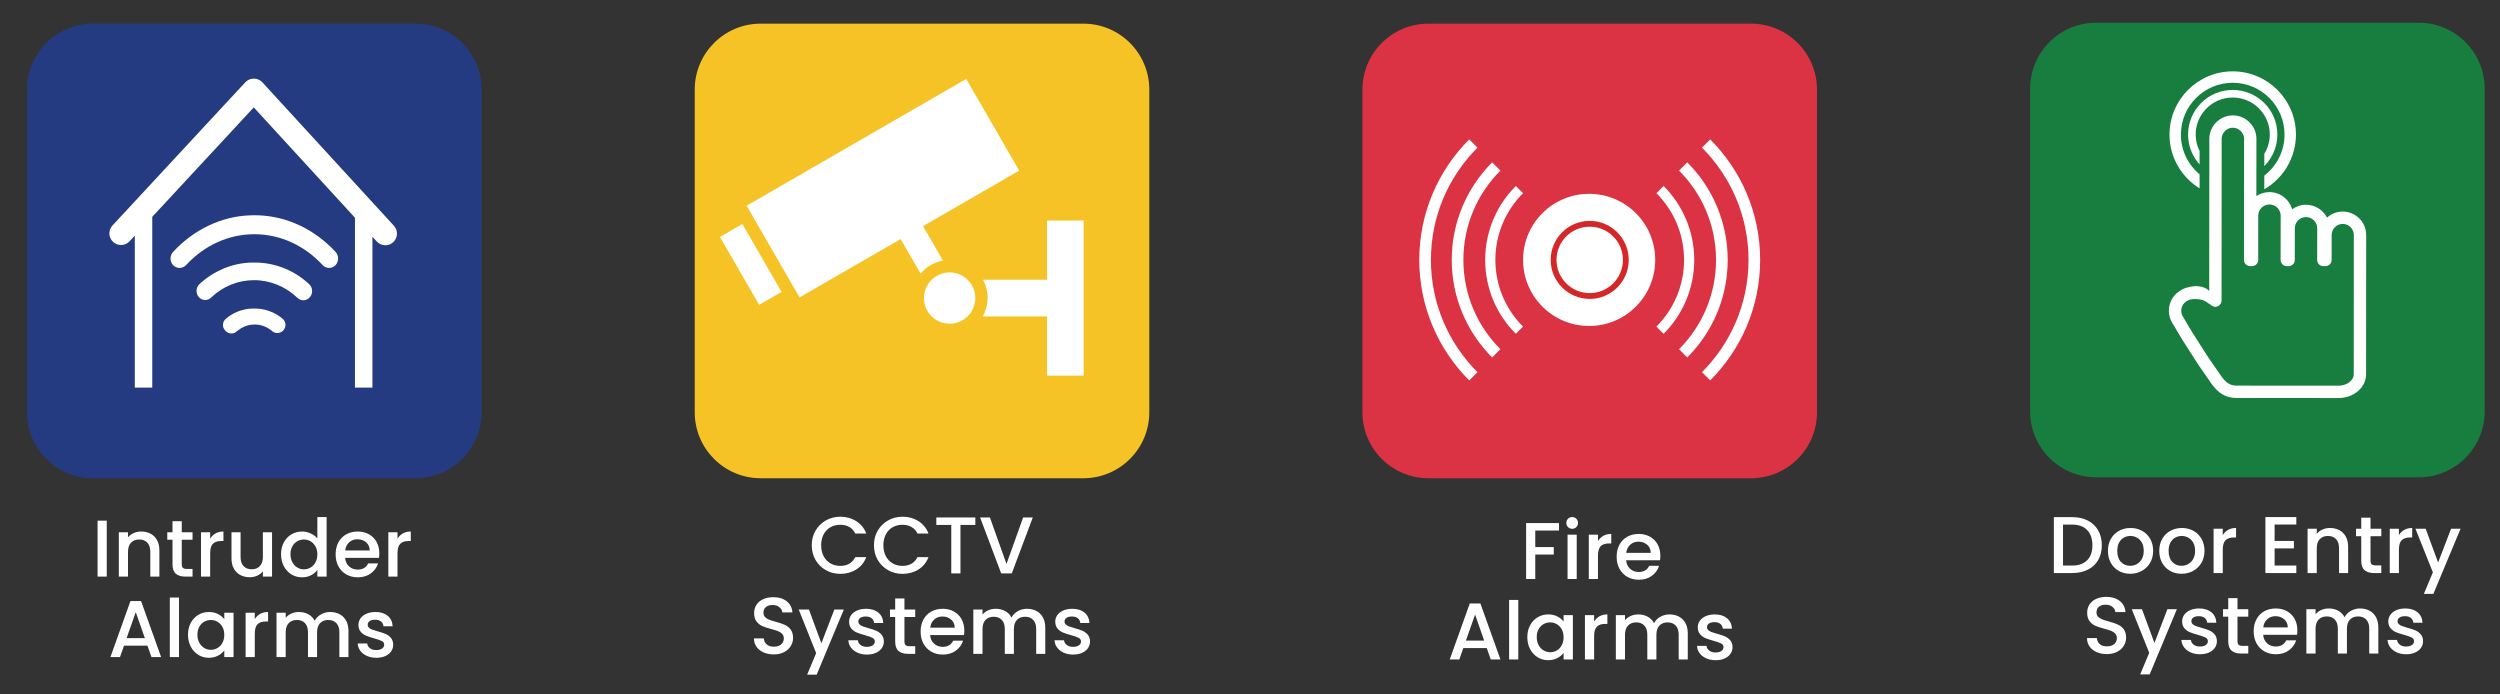 <?xml version="1.0" encoding="UTF-8" standalone="no"?>
<!DOCTYPE svg PUBLIC "-//W3C//DTD SVG 1.1//EN" "http://www.w3.org/Graphics/SVG/1.1/DTD/svg11.dtd">
<svg width="100%" height="100%" viewBox="0 0 360 100" version="1.1" xmlns="http://www.w3.org/2000/svg" xmlns:xlink="http://www.w3.org/1999/xlink" xml:space="preserve" xmlns:serif="http://www.serif.com/" style="fill-rule:evenodd;clip-rule:evenodd;stroke-linejoin:round;stroke-miterlimit:2;">
    <rect x="0" y="0" width="360" height="100" fill="#333333" stroke="none"/>
    <g transform="matrix(0.087,0,0,0.087,-282.794,-18.194)">
        <g>
            <g transform="matrix(4.167,0,0,4.167,-94.046,454.9)">
                <path d="M1625.7,146.425C1628.06,146.425 1630.13,146.878 1631.91,147.784C1633.69,148.689 1635.07,149.989 1636.04,151.683C1637.01,153.377 1637.49,155.354 1637.49,157.613C1637.49,159.872 1637.01,161.832 1636.04,163.494C1635.07,165.156 1633.69,166.43 1631.91,167.314C1630.13,168.198 1628.06,168.64 1625.7,168.64L1618.44,168.64L1618.44,146.425L1625.7,146.425ZM1625.7,165.668C1628.3,165.668 1630.29,164.965 1631.67,163.558C1633.06,162.152 1633.75,160.17 1633.75,157.613C1633.75,155.034 1633.06,153.02 1631.67,151.571C1630.29,150.122 1628.3,149.398 1625.7,149.398L1622.08,149.398L1622.08,165.668L1625.7,165.668ZM1648.74,168.928C1647.08,168.928 1645.58,168.55 1644.24,167.793C1642.89,167.037 1641.84,165.971 1641.07,164.597C1640.3,163.222 1639.92,161.63 1639.92,159.818C1639.92,158.028 1640.31,156.441 1641.1,155.056C1641.89,153.67 1642.97,152.605 1644.33,151.859C1645.69,151.113 1647.22,150.74 1648.9,150.74C1650.59,150.74 1652.11,151.113 1653.47,151.859C1654.84,152.605 1655.91,153.67 1656.7,155.056C1657.49,156.441 1657.88,158.028 1657.88,159.818C1657.88,161.608 1657.48,163.196 1656.67,164.581C1655.86,165.966 1654.76,167.037 1653.36,167.793C1651.97,168.55 1650.43,168.928 1648.74,168.928ZM1648.74,165.764C1649.68,165.764 1650.56,165.54 1651.38,165.092C1652.2,164.645 1652.87,163.974 1653.38,163.079C1653.89,162.184 1654.14,161.097 1654.14,159.818C1654.14,158.54 1653.9,157.458 1653.41,156.574C1652.92,155.689 1652.27,155.024 1651.46,154.576C1650.65,154.129 1649.78,153.905 1648.84,153.905C1647.9,153.905 1647.03,154.129 1646.23,154.576C1645.43,155.024 1644.8,155.689 1644.33,156.574C1643.86,157.458 1643.63,158.54 1643.63,159.818C1643.63,161.715 1644.11,163.18 1645.08,164.213C1646.05,165.247 1647.27,165.764 1648.74,165.764ZM1669.14,168.928C1667.47,168.928 1665.97,168.55 1664.63,167.793C1663.29,167.037 1662.23,165.971 1661.46,164.597C1660.7,163.222 1660.31,161.63 1660.31,159.818C1660.31,158.028 1660.71,156.441 1661.5,155.056C1662.28,153.67 1663.36,152.605 1664.72,151.859C1666.09,151.113 1667.61,150.74 1669.3,150.74C1670.98,150.74 1672.5,151.113 1673.87,151.859C1675.23,152.605 1676.31,153.67 1677.09,155.056C1677.88,156.441 1678.28,158.028 1678.28,159.818C1678.28,161.608 1677.87,163.196 1677.06,164.581C1676.25,165.966 1675.15,167.037 1673.75,167.793C1672.36,168.55 1670.82,168.928 1669.14,168.928ZM1669.14,165.764C1670.07,165.764 1670.95,165.54 1671.77,165.092C1672.59,164.645 1673.26,163.974 1673.77,163.079C1674.28,162.184 1674.54,161.097 1674.54,159.818C1674.54,158.54 1674.29,157.458 1673.8,156.574C1673.31,155.689 1672.66,155.024 1671.85,154.576C1671.04,154.129 1670.17,153.905 1669.23,153.905C1668.29,153.905 1667.43,154.129 1666.63,154.576C1665.83,155.024 1665.19,155.689 1664.72,156.574C1664.26,157.458 1664.02,158.54 1664.02,159.818C1664.02,161.715 1664.51,163.18 1665.48,164.213C1666.45,165.247 1667.67,165.764 1669.14,165.764ZM1685.53,153.585C1686.07,152.69 1686.77,151.992 1687.66,151.491C1688.54,150.991 1689.59,150.74 1690.81,150.74L1690.81,154.512L1689.88,154.512C1688.45,154.512 1687.37,154.874 1686.64,155.599C1685.9,156.323 1685.53,157.581 1685.53,159.371L1685.53,168.64L1681.89,168.64L1681.89,151.028L1685.53,151.028L1685.53,153.585ZM1706.12,149.366L1706.12,155.887L1713.79,155.887L1713.79,158.859L1706.12,158.859L1706.12,165.668L1714.75,165.668L1714.75,168.64L1702.47,168.64L1702.47,146.393L1714.75,146.393L1714.75,149.366L1706.12,149.366ZM1728.11,150.74C1729.5,150.74 1730.74,151.028 1731.83,151.603C1732.93,152.179 1733.79,153.031 1734.41,154.161C1735.03,155.29 1735.33,156.654 1735.33,158.252L1735.33,168.64L1731.72,168.64L1731.72,158.795C1731.72,157.218 1731.33,156.009 1730.54,155.167C1729.75,154.326 1728.67,153.905 1727.31,153.905C1725.95,153.905 1724.87,154.326 1724.07,155.167C1723.27,156.009 1722.87,157.218 1722.87,158.795L1722.87,168.64L1719.22,168.64L1719.22,151.028L1722.87,151.028L1722.87,153.042C1723.46,152.317 1724.23,151.753 1725.15,151.348C1726.08,150.943 1727.07,150.74 1728.11,150.74ZM1744.22,154.001L1744.22,163.75C1744.22,164.41 1744.37,164.885 1744.68,165.172C1744.99,165.46 1745.52,165.604 1746.27,165.604L1748.5,165.604L1748.5,168.64L1745.63,168.64C1743.99,168.64 1742.73,168.257 1741.85,167.49C1740.98,166.723 1740.54,165.476 1740.54,163.75L1740.54,154.001L1738.47,154.001L1738.47,151.028L1740.54,151.028L1740.54,146.649L1744.22,146.649L1744.22,151.028L1748.5,151.028L1748.5,154.001L1744.22,154.001ZM1755.5,153.585C1756.04,152.69 1756.75,151.992 1757.63,151.491C1758.51,150.991 1759.56,150.74 1760.78,150.74L1760.78,154.512L1759.85,154.512C1758.42,154.512 1757.34,154.874 1756.61,155.599C1755.87,156.323 1755.5,157.581 1755.5,159.371L1755.5,168.64L1751.86,168.64L1751.86,151.028L1755.5,151.028L1755.5,153.585ZM1779.99,151.028L1769.18,176.919L1765.41,176.919L1768.99,168.353L1762.06,151.028L1766.12,151.028L1771.07,164.453L1776.22,151.028L1779.99,151.028ZM1639.47,200.829C1637.98,200.829 1636.64,200.568 1635.44,200.046C1634.25,199.524 1633.31,198.783 1632.63,197.824C1631.95,196.865 1631.61,195.746 1631.61,194.468L1635.51,194.468C1635.59,195.427 1635.97,196.215 1636.64,196.833C1637.31,197.451 1638.26,197.76 1639.47,197.76C1640.73,197.76 1641.71,197.457 1642.41,196.849C1643.12,196.242 1643.47,195.459 1643.47,194.5C1643.47,193.754 1643.25,193.147 1642.81,192.678C1642.38,192.209 1641.83,191.847 1641.18,191.591C1640.53,191.335 1639.63,191.058 1638.48,190.76C1637.03,190.376 1635.86,189.987 1634.95,189.593C1634.04,189.199 1633.27,188.586 1632.63,187.755C1631.99,186.924 1631.67,185.816 1631.67,184.431C1631.67,183.152 1631.99,182.034 1632.63,181.075C1633.27,180.116 1634.17,179.381 1635.32,178.869C1636.47,178.358 1637.8,178.102 1639.31,178.102C1641.46,178.102 1643.23,178.64 1644.6,179.716C1645.98,180.792 1646.74,182.268 1646.89,184.143L1642.86,184.143C1642.8,183.334 1642.41,182.641 1641.71,182.066C1641.01,181.49 1640.08,181.203 1638.93,181.203C1637.88,181.203 1637.03,181.469 1636.37,182.002C1635.71,182.534 1635.38,183.302 1635.38,184.303C1635.38,184.985 1635.59,185.544 1636,185.981C1636.42,186.418 1636.95,186.764 1637.59,187.02C1638.23,187.276 1639.1,187.553 1640.21,187.851C1641.68,188.256 1642.88,188.661 1643.8,189.066C1644.73,189.471 1645.52,190.094 1646.17,190.936C1646.82,191.777 1647.14,192.902 1647.14,194.308C1647.14,195.437 1646.84,196.503 1646.23,197.504C1645.63,198.506 1644.74,199.31 1643.58,199.918C1642.42,200.525 1641.05,200.829 1639.47,200.829ZM1667.31,182.993L1656.51,208.884L1652.74,208.884L1656.32,200.317L1649.38,182.993L1653.44,182.993L1658.4,196.418L1663.54,182.993L1667.31,182.993ZM1676.46,200.893C1675.07,200.893 1673.83,200.642 1672.73,200.142C1671.63,199.641 1670.77,198.959 1670.13,198.096C1669.49,197.233 1669.15,196.269 1669.1,195.203L1672.88,195.203C1672.94,195.949 1673.3,196.572 1673.95,197.073C1674.6,197.574 1675.41,197.824 1676.39,197.824C1677.41,197.824 1678.21,197.627 1678.77,197.233C1679.34,196.839 1679.62,196.332 1679.62,195.714C1679.62,195.054 1679.31,194.564 1678.68,194.244C1678.05,193.924 1677.05,193.573 1675.69,193.189C1674.37,192.827 1673.29,192.475 1672.46,192.134C1671.63,191.793 1670.91,191.271 1670.3,190.568C1669.69,189.865 1669.39,188.938 1669.39,187.787C1669.39,186.85 1669.67,185.992 1670.22,185.214C1670.78,184.436 1671.57,183.824 1672.6,183.376C1673.64,182.929 1674.83,182.705 1676.17,182.705C1678.17,182.705 1679.79,183.211 1681.01,184.223C1682.24,185.235 1682.89,186.615 1682.98,188.363L1679.33,188.363C1679.27,187.574 1678.95,186.946 1678.37,186.477C1677.8,186.008 1677.02,185.773 1676.04,185.773C1675.08,185.773 1674.35,185.955 1673.83,186.317C1673.32,186.679 1673.07,187.159 1673.07,187.755C1673.07,188.224 1673.24,188.618 1673.58,188.938C1673.92,189.258 1674.34,189.508 1674.83,189.689C1675.32,189.87 1676.04,190.099 1677,190.376C1678.28,190.717 1679.33,191.064 1680.15,191.415C1680.97,191.767 1681.68,192.284 1682.27,192.966C1682.87,193.647 1683.18,194.553 1683.2,195.682C1683.2,196.684 1682.92,197.579 1682.37,198.368C1681.81,199.156 1681.03,199.774 1680.02,200.221C1679.01,200.669 1677.82,200.893 1676.46,200.893ZM1691.38,185.965L1691.38,195.714C1691.38,196.375 1691.54,196.849 1691.85,197.137C1692.16,197.425 1692.68,197.568 1693.43,197.568L1695.67,197.568L1695.67,200.605L1692.79,200.605C1691.15,200.605 1689.89,200.221 1689.02,199.454C1688.14,198.687 1687.71,197.441 1687.71,195.714L1687.71,185.965L1685.63,185.965L1685.63,182.993L1687.71,182.993L1687.71,178.613L1691.38,178.613L1691.38,182.993L1695.67,182.993L1695.67,185.965L1691.38,185.965ZM1715.16,191.367C1715.16,192.028 1715.12,192.625 1715.04,193.157L1701.58,193.157C1701.69,194.564 1702.21,195.693 1703.15,196.546C1704.08,197.398 1705.23,197.824 1706.6,197.824C1708.56,197.824 1709.94,197.004 1710.75,195.363L1714.69,195.363C1714.15,196.982 1713.19,198.309 1711.79,199.342C1710.4,200.376 1708.67,200.893 1706.6,200.893C1704.91,200.893 1703.41,200.514 1702.07,199.758C1700.74,199.001 1699.7,197.936 1698.94,196.562C1698.19,195.187 1697.81,193.594 1697.81,191.783C1697.81,189.971 1698.18,188.379 1698.91,187.004C1699.65,185.63 1700.68,184.569 1702.01,183.824C1703.34,183.078 1704.87,182.705 1706.6,182.705C1708.26,182.705 1709.74,183.067 1711.04,183.792C1712.34,184.516 1713.35,185.534 1714.08,186.844C1714.8,188.155 1715.16,189.663 1715.16,191.367ZM1711.36,190.217C1711.34,188.874 1710.86,187.798 1709.92,186.988C1708.98,186.178 1707.82,185.773 1706.44,185.773C1705.18,185.773 1704.1,186.173 1703.21,186.972C1702.31,187.771 1701.78,188.853 1701.61,190.217L1711.36,190.217ZM1740.06,182.705C1741.45,182.705 1742.69,182.993 1743.79,183.568C1744.89,184.143 1745.75,184.996 1746.38,186.125C1747.01,187.255 1747.32,188.618 1747.32,190.217L1747.32,200.605L1743.71,200.605L1743.71,190.76C1743.71,189.183 1743.31,187.974 1742.53,187.132C1741.74,186.29 1740.66,185.869 1739.3,185.869C1737.93,185.869 1736.85,186.29 1736.05,187.132C1735.25,187.974 1734.85,189.183 1734.85,190.76L1734.85,200.605L1731.24,200.605L1731.24,190.76C1731.24,189.183 1730.85,187.974 1730.06,187.132C1729.27,186.29 1728.2,185.869 1726.83,185.869C1725.47,185.869 1724.39,186.29 1723.59,187.132C1722.79,187.974 1722.39,189.183 1722.39,190.76L1722.39,200.605L1718.74,200.605L1718.74,182.993L1722.39,182.993L1722.39,185.006C1722.99,184.282 1723.74,183.717 1724.66,183.312C1725.57,182.907 1726.55,182.705 1727.6,182.705C1729.01,182.705 1730.26,183.003 1731.37,183.6C1732.48,184.197 1733.33,185.06 1733.93,186.189C1734.46,185.124 1735.29,184.276 1736.42,183.648C1737.55,183.019 1738.76,182.705 1740.06,182.705ZM1758.35,200.893C1756.96,200.893 1755.72,200.642 1754.62,200.142C1753.53,199.641 1752.66,198.959 1752.02,198.096C1751.38,197.233 1751.04,196.269 1751,195.203L1754.77,195.203C1754.83,195.949 1755.19,196.572 1755.84,197.073C1756.49,197.574 1757.3,197.824 1758.28,197.824C1759.31,197.824 1760.1,197.627 1760.67,197.233C1761.23,196.839 1761.51,196.332 1761.51,195.714C1761.51,195.054 1761.2,194.564 1760.57,194.244C1759.94,193.924 1758.95,193.573 1757.58,193.189C1756.26,192.827 1755.18,192.475 1754.35,192.134C1753.52,191.793 1752.8,191.271 1752.2,190.568C1751.59,189.865 1751.28,188.938 1751.28,187.787C1751.28,186.85 1751.56,185.992 1752.12,185.214C1752.67,184.436 1753.46,183.824 1754.5,183.376C1755.53,182.929 1756.72,182.705 1758.06,182.705C1760.06,182.705 1761.68,183.211 1762.9,184.223C1764.13,185.235 1764.78,186.615 1764.87,188.363L1761.23,188.363C1761.16,187.574 1760.84,186.946 1760.27,186.477C1759.69,186.008 1758.91,185.773 1757.93,185.773C1756.97,185.773 1756.24,185.955 1755.73,186.317C1755.22,186.679 1754.96,187.159 1754.96,187.755C1754.96,188.224 1755.13,188.618 1755.47,188.938C1755.81,189.258 1756.23,189.508 1756.72,189.689C1757.21,189.87 1757.93,190.099 1758.89,190.376C1760.17,190.717 1761.22,191.064 1762.04,191.415C1762.86,191.767 1763.57,192.284 1764.17,192.966C1764.76,193.647 1765.07,194.553 1765.09,195.682C1765.09,196.684 1764.82,197.579 1764.26,198.368C1763.71,199.156 1762.92,199.774 1761.91,200.221C1760.9,200.669 1759.71,200.893 1758.35,200.893Z" style="fill:white;"/>
            </g>
            <g transform="matrix(4.167,0,0,4.167,-94.046,-689.538)">
                <path d="M1789.57,379.041C1789.57,393.517 1777.84,405.255 1763.36,405.255L1635.23,405.255C1620.75,405.255 1609.01,393.517 1609.01,379.041L1609.01,250.9C1609.01,236.421 1620.75,224.687 1635.23,224.687L1763.36,224.687C1777.84,224.687 1789.57,236.421 1789.57,250.9L1789.57,379.041Z" style="fill:rgb(23,126,63);fill-rule:nonzero;"/>
            </g>
            <g transform="matrix(4.167,0,0,4.167,-94.046,-1093.5)">
                <path d="M1689.5,348.322C1679.71,348.315 1671.76,356.27 1671.75,366.049C1671.75,370.619 1673.48,374.775 1676.32,377.928L1676.32,372.602C1675.34,370.63 1674.76,368.411 1674.77,366.053C1674.78,357.934 1681.37,351.341 1689.49,351.344C1697.62,351.348 1704.21,357.955 1704.21,366.067C1704.21,368.871 1703.39,371.486 1702.03,373.71L1702.03,378.578C1705.23,375.369 1707.22,370.952 1707.22,366.067C1707.23,356.291 1699.28,348.332 1689.5,348.322Z" style="fill:white;fill-rule:nonzero;"/>
            </g>
            <g transform="matrix(4.167,0,0,4.167,-94.046,-1085.86)">
                <path d="M1689.5,339.115C1675.65,339.103 1664.38,350.361 1664.37,364.216C1664.37,373.243 1669.15,381.158 1676.33,385.592L1676.33,380.032C1671.79,376.246 1668.89,370.568 1668.9,364.216C1668.91,352.863 1678.14,343.637 1689.5,343.644C1700.85,343.648 1710.08,352.89 1710.07,364.246C1710.07,370.866 1706.91,376.766 1702.03,380.529L1702.03,385.957C1709.53,381.616 1714.59,373.518 1714.6,364.246C1714.61,350.396 1703.34,339.124 1689.5,339.115Z" style="fill:white;fill-rule:nonzero;"/>
            </g>
            <g transform="matrix(4.167,0,0,4.167,-94.046,-667.363)">
                <path d="M1733.19,294.38C1730.79,294.38 1728.59,295.291 1726.94,296.792C1725.39,293.759 1722.24,291.678 1718.6,291.666C1716.54,291.666 1714.63,292.344 1713.08,293.474C1711.97,289.544 1708.35,286.65 1704.07,286.65C1702.16,286.65 1700.37,287.228 1698.88,288.229L1698.88,277.93L1698.89,276.226L1698.89,269.086L1698.9,265.528C1698.9,263.313 1698.12,261.277 1696.83,259.679C1695.12,257.543 1692.49,256.177 1689.55,256.172C1686.61,256.172 1683.98,257.539 1682.26,259.67C1680.97,261.277 1680.2,263.306 1680.19,265.521L1680.19,279.511L1680.18,280.785L1680.18,285.309L1680.15,325.977C1679.63,325.318 1679.01,324.957 1678.56,324.759C1677.87,324.451 1676.18,323.864 1674.25,324.019C1671.86,324.218 1669.79,324.886 1668,326.187C1665.97,327.66 1664.64,329.817 1664.24,332.293C1663.85,334.748 1664.44,337.233 1665.9,339.255C1665.9,339.255 1668.57,343.925 1669.55,345.414C1672.31,349.621 1675.45,354.897 1678.41,358.958C1678.87,359.589 1679.29,360.232 1679.73,360.854C1682.13,364.393 1684.85,368.42 1691.08,368.42L1731.5,368.448C1737.53,368.448 1742.45,364.241 1742.46,359.048L1742.5,303.706C1742.51,298.565 1738.33,294.38 1733.19,294.38ZM1737.56,359.044C1737.56,361.483 1734.79,363.54 1731.5,363.54L1691.08,363.515C1687.61,363.505 1686.19,361.663 1683.78,358.096C1683.33,357.428 1682.86,356.741 1682.38,356.064C1679.41,352.009 1676.29,346.736 1673.53,342.536C1672.55,341.038 1669.88,336.368 1669.88,336.368C1669.18,335.411 1668.9,334.237 1669.09,333.053C1669.28,331.879 1669.91,330.85 1670.88,330.163C1671.85,329.458 1672.93,329.126 1674.31,329.126C1675.44,329.126 1676.62,329.225 1677.61,329.56C1678.69,329.93 1678.82,330.166 1681.52,331.944C1682.23,332.404 1683.19,332.251 1683.89,331.8C1684.61,331.359 1685.05,330.573 1685.05,329.731L1685.08,288.899L1685.08,280.293L1685.09,278.668L1685.09,265.523C1685.09,264.513 1685.43,263.588 1686.01,262.839C1686.82,261.767 1688.1,261.08 1689.54,261.08C1690.99,261.08 1692.27,261.776 1693.08,262.846C1693.66,263.588 1694,264.52 1694,265.528L1693.99,273.457L1693.99,280.36L1693.98,282.947L1693.97,289.01L1693.97,290.89L1693.96,313.591C1693.96,314.941 1695.05,316.039 1696.41,316.039L1697.16,316.039C1698.51,316.039 1699.61,314.955 1699.61,313.595L1699.62,296.001C1699.62,293.546 1701.63,291.546 1704.07,291.558C1706.53,291.558 1708.53,293.544 1708.53,296.006L1708.51,313.6C1708.51,314.955 1709.61,316.055 1710.96,316.055L1711.69,316.055C1713.04,316.055 1714.14,314.952 1714.14,313.6L1714.15,301.022C1714.15,298.572 1716.15,296.572 1718.59,296.572C1721.06,296.572 1723.05,298.572 1723.05,301.022L1723.03,313.609C1723.03,314.964 1724.13,316.057 1725.48,316.057L1726.31,316.057C1727.67,316.057 1728.77,314.964 1728.77,313.609L1728.78,303.697C1728.78,301.255 1730.75,299.281 1733.18,299.281C1735.61,299.286 1737.6,301.265 1737.59,303.697L1737.56,359.044Z" style="fill:white;fill-rule:nonzero;"/>
            </g>
            <g transform="matrix(4.167,0,0,4.167,-117.105,431.458)">
                <path d="M1427.42,154.416L1427.42,157.389L1417.99,157.389L1417.99,163.942L1425.34,163.942L1425.34,166.915L1417.99,166.915L1417.99,176.632L1414.35,176.632L1414.35,154.416L1427.42,154.416ZM1432.66,156.686C1432,156.686 1431.45,156.462 1431,156.015C1430.55,155.567 1430.33,155.013 1430.33,154.353C1430.33,153.692 1430.55,153.138 1431,152.69C1431.45,152.243 1432,152.019 1432.66,152.019C1433.3,152.019 1433.85,152.243 1434.29,152.69C1434.74,153.138 1434.96,153.692 1434.96,154.353C1434.96,155.013 1434.74,155.567 1434.29,156.015C1433.85,156.462 1433.3,156.686 1432.66,156.686ZM1430.81,176.632L1434.45,176.632L1434.45,159.02L1430.81,159.02L1430.81,176.632ZM1442.89,161.577C1443.42,160.682 1444.13,159.984 1445.02,159.483C1445.9,158.982 1446.95,158.732 1448.17,158.732L1448.17,162.503L1447.24,162.503C1445.81,162.503 1444.73,162.866 1443.99,163.59C1443.26,164.315 1442.89,165.572 1442.89,167.362L1442.89,176.632L1439.25,176.632L1439.25,159.019L1442.89,159.019L1442.89,161.577ZM1467.66,167.394C1467.66,168.055 1467.62,168.651 1467.54,169.184L1454.08,169.184C1454.19,170.591 1454.71,171.72 1455.65,172.572C1456.58,173.425 1457.73,173.851 1459.1,173.851C1461.06,173.851 1462.44,173.03 1463.25,171.39L1467.18,171.39C1466.65,173.009 1465.69,174.336 1464.29,175.369C1462.9,176.403 1461.16,176.92 1459.1,176.92C1457.41,176.92 1455.91,176.541 1454.57,175.785C1453.24,175.028 1452.2,173.963 1451.44,172.588C1450.69,171.214 1450.31,169.621 1450.31,167.81C1450.31,165.998 1450.67,164.405 1451.41,163.031C1452.15,161.656 1453.18,160.596 1454.51,159.85C1455.84,159.105 1457.37,158.732 1459.1,158.732C1460.76,158.732 1462.24,159.094 1463.54,159.818C1464.84,160.543 1465.85,161.561 1466.58,162.871C1467.3,164.182 1467.66,165.689 1467.66,167.394ZM1463.86,166.243C1463.84,164.901 1463.36,163.825 1462.42,163.015C1461.48,162.205 1460.32,161.8 1458.94,161.8C1457.68,161.8 1456.6,162.2 1455.71,162.999C1454.81,163.798 1454.28,164.88 1454.11,166.243L1463.86,166.243ZM1398.72,204.057L1389.41,204.057L1387.82,208.596L1384.01,208.596L1391.97,186.349L1396.19,186.349L1404.15,208.596L1400.31,208.596L1398.72,204.057ZM1397.69,201.085L1394.08,190.76L1390.44,201.085L1397.69,201.085ZM1407.6,208.596L1411.24,208.596L1411.24,184.942L1407.6,184.942L1407.6,208.596ZM1414.83,199.71C1414.83,197.942 1415.19,196.375 1415.93,195.011C1416.66,193.648 1417.67,192.587 1418.93,191.831C1420.2,191.075 1421.6,190.696 1423.14,190.696C1424.52,190.696 1425.73,190.968 1426.77,191.511C1427.8,192.055 1428.62,192.731 1429.24,193.541L1429.24,190.984L1432.92,190.984L1432.92,208.596L1429.24,208.596L1429.24,205.975C1428.62,206.806 1427.78,207.499 1426.72,208.053C1425.65,208.607 1424.44,208.884 1423.07,208.884C1421.56,208.884 1420.18,208.495 1418.92,207.717C1417.66,206.94 1416.66,205.853 1415.93,204.457C1415.19,203.061 1414.83,201.479 1414.83,199.71ZM1429.24,199.774C1429.24,198.56 1428.99,197.505 1428.49,196.61C1427.99,195.715 1427.34,195.033 1426.53,194.564C1425.72,194.095 1424.84,193.861 1423.9,193.861C1422.97,193.861 1422.09,194.09 1421.28,194.548C1420.47,195.006 1419.82,195.677 1419.32,196.562C1418.82,197.446 1418.57,198.496 1418.57,199.71C1418.57,200.925 1418.82,201.99 1419.32,202.907C1419.82,203.823 1420.48,204.521 1421.3,205C1422.12,205.48 1422.99,205.72 1423.9,205.72C1424.84,205.72 1425.72,205.485 1426.53,205.016C1427.34,204.548 1427.99,203.86 1428.49,202.955C1428.99,202.049 1429.24,200.989 1429.24,199.774ZM1441.36,193.541C1441.89,192.646 1442.6,191.948 1443.48,191.447C1444.37,190.947 1445.42,190.696 1446.63,190.696L1446.63,194.468L1445.7,194.468C1444.28,194.468 1443.2,194.83 1442.46,195.555C1441.72,196.279 1441.36,197.537 1441.36,199.327L1441.36,208.596L1437.71,208.596L1437.71,190.984L1441.36,190.984L1441.36,193.541ZM1471.31,190.696C1472.69,190.696 1473.93,190.984 1475.03,191.559C1476.13,192.135 1476.99,192.987 1477.62,194.116C1478.25,195.246 1478.56,196.61 1478.56,198.208L1478.56,208.596L1474.95,208.596L1474.95,198.751C1474.95,197.174 1474.56,195.965 1473.77,195.123C1472.98,194.282 1471.9,193.861 1470.54,193.861C1469.18,193.861 1468.1,194.282 1467.3,195.123C1466.5,195.965 1466.1,197.174 1466.1,198.751L1466.1,208.596L1462.49,208.596L1462.49,198.751C1462.49,197.174 1462.09,195.965 1461.3,195.123C1460.51,194.282 1459.44,193.861 1458.07,193.861C1456.71,193.861 1455.63,194.282 1454.83,195.123C1454.03,195.965 1453.63,197.174 1453.63,198.751L1453.63,208.596L1449.99,208.596L1449.99,190.984L1453.63,190.984L1453.63,192.998C1454.23,192.273 1454.98,191.708 1455.9,191.304C1456.82,190.899 1457.8,190.696 1458.84,190.696C1460.25,190.696 1461.51,190.995 1462.61,191.591C1463.72,192.188 1464.57,193.051 1465.17,194.18C1465.7,193.115 1466.53,192.268 1467.66,191.639C1468.79,191.011 1470.01,190.696 1471.31,190.696ZM1489.59,208.884C1488.21,208.884 1486.97,208.634 1485.87,208.133C1484.77,207.632 1483.9,206.95 1483.26,206.087C1482.62,205.224 1482.28,204.26 1482.24,203.194L1486.01,203.194C1486.08,203.94 1486.43,204.564 1487.08,205.064C1487.73,205.565 1488.55,205.816 1489.53,205.816C1490.55,205.816 1491.34,205.618 1491.91,205.224C1492.47,204.83 1492.76,204.324 1492.76,203.706C1492.76,203.045 1492.44,202.555 1491.81,202.235C1491.18,201.916 1490.19,201.564 1488.82,201.181C1487.5,200.818 1486.43,200.467 1485.6,200.126C1484.77,199.785 1484.05,199.263 1483.44,198.56C1482.83,197.856 1482.53,196.929 1482.53,195.779C1482.53,194.841 1482.8,193.983 1483.36,193.205C1483.91,192.428 1484.71,191.815 1485.74,191.368C1486.77,190.92 1487.96,190.696 1489.3,190.696C1491.31,190.696 1492.92,191.202 1494.15,192.215C1495.37,193.227 1496.03,194.607 1496.11,196.354L1492.47,196.354C1492.4,195.566 1492.08,194.937 1491.51,194.468C1490.93,193.999 1490.16,193.765 1489.18,193.765C1488.22,193.765 1487.48,193.946 1486.97,194.308C1486.46,194.671 1486.2,195.15 1486.2,195.747C1486.2,196.215 1486.37,196.61 1486.71,196.929C1487.06,197.249 1487.47,197.499 1487.96,197.681C1488.45,197.862 1489.18,198.091 1490.14,198.368C1491.41,198.709 1492.46,199.055 1493.28,199.407C1494.1,199.758 1494.81,200.275 1495.41,200.957C1496.01,201.639 1496.31,202.544 1496.34,203.674C1496.34,204.675 1496.06,205.57 1495.51,206.359C1494.95,207.147 1494.17,207.765 1493.16,208.213C1492.14,208.66 1490.96,208.884 1489.59,208.884Z" style="fill:white;"/>
            </g>
            <g transform="matrix(4.167,0,0,4.167,-117.105,-686.462)">
                <path d="M1529.89,378.671C1529.89,393.147 1518.16,404.886 1503.68,404.886L1375.55,404.886C1361.07,404.886 1349.33,393.147 1349.33,378.671L1349.33,250.531C1349.33,236.052 1361.07,224.318 1375.55,224.318L1503.68,224.318C1518.16,224.318 1529.89,236.052 1529.89,250.531L1529.89,378.671Z" style="fill:rgb(219,51,67);fill-rule:nonzero;"/>
            </g>
            <g transform="matrix(4.167,0,0,4.167,-117.105,-656.812)">
                <path d="M1391.75,358.904C1379.5,346.65 1371.91,329.726 1371.91,311.044C1371.91,292.363 1379.5,275.438 1391.75,263.184L1395.02,266.453C1383.6,277.87 1376.54,293.639 1376.54,311.044C1376.54,328.45 1383.6,344.219 1395.02,355.636L1391.75,358.904ZM1400.87,349.79C1390.95,339.869 1384.81,326.168 1384.81,311.044C1384.81,295.921 1390.95,282.22 1400.87,272.299L1404.14,275.568C1395.05,284.651 1389.43,297.197 1389.43,311.044C1389.43,324.892 1395.05,337.438 1404.14,346.521L1400.87,349.79ZM1410.26,340.399C1402.74,332.883 1398.09,322.503 1398.09,311.044C1398.09,299.586 1402.74,289.206 1410.26,281.69L1413.12,284.55C1406.33,291.334 1402.14,300.703 1402.14,311.044C1402.14,321.386 1406.33,330.755 1413.12,337.539L1410.26,340.399ZM1466.11,337.539C1472.89,330.755 1477.09,321.386 1477.09,311.044C1477.09,300.703 1472.89,291.334 1466.11,284.55L1468.97,281.69C1476.48,289.206 1481.13,299.586 1481.13,311.044C1481.13,322.503 1476.48,332.883 1468.97,340.399L1466.11,337.539ZM1475.09,346.521C1484.17,337.438 1489.79,324.892 1489.79,311.044C1489.79,297.197 1484.17,284.651 1475.09,275.568L1478.36,272.299C1488.28,282.22 1494.42,295.921 1494.42,311.044C1494.42,326.168 1488.28,339.869 1478.36,349.79L1475.09,346.521ZM1484.2,355.636C1495.62,344.219 1502.69,328.45 1502.69,311.044C1502.69,293.639 1495.62,277.87 1484.2,266.453L1487.47,263.184C1499.73,275.438 1507.31,292.363 1507.31,311.044C1507.31,329.726 1499.73,346.65 1487.47,358.904L1484.2,355.636Z" style="fill:white;"/>
            </g>
            <g transform="matrix(-4.167,0,0,4.167,11879.7,-656.808)">
                <ellipse cx="1439.62" cy="311.044" rx="26.245" ry="26.244" style="fill:white;"/>
            </g>
            <g transform="matrix(4.167,0,0,4.167,-117.105,-656.808)">
                <path d="M1439.61,295.542C1448.17,295.542 1455.11,302.488 1455.11,311.043C1455.11,319.599 1448.17,326.545 1439.61,326.545C1431.06,326.545 1424.11,319.599 1424.11,311.043C1424.11,302.488 1431.06,295.542 1439.61,295.542ZM1439.61,297.853C1432.33,297.853 1426.42,303.764 1426.42,311.043C1426.42,318.323 1432.33,324.234 1439.61,324.234C1446.89,324.234 1452.8,318.323 1452.8,311.043C1452.8,303.764 1446.89,297.853 1439.61,297.853Z" style="fill:rgb(213,39,40);"/>
            </g>
            <g transform="matrix(4.167,0,0,4.167,-140.163,454.9)">
                <path d="M1136.13,157.613C1136.13,155.439 1136.63,153.489 1137.65,151.763C1138.66,150.037 1140.03,148.689 1141.77,147.72C1143.51,146.75 1145.41,146.265 1147.47,146.265C1149.84,146.265 1151.94,146.846 1153.79,148.007C1155.63,149.169 1156.97,150.815 1157.8,152.946L1153.42,152.946C1152.84,151.774 1152.05,150.9 1151.02,150.325C1150,149.749 1148.82,149.462 1147.47,149.462C1146,149.462 1144.69,149.792 1143.54,150.453C1142.39,151.113 1141.49,152.062 1140.84,153.297C1140.19,154.533 1139.87,155.972 1139.87,157.613C1139.87,159.254 1140.19,160.692 1140.84,161.928C1141.49,163.164 1142.39,164.117 1143.54,164.789C1144.69,165.46 1146,165.796 1147.47,165.796C1148.82,165.796 1150,165.508 1151.02,164.933C1152.05,164.357 1152.84,163.484 1153.42,162.311L1157.8,162.311C1156.97,164.442 1155.63,166.083 1153.79,167.234C1151.94,168.385 1149.84,168.96 1147.47,168.96C1145.39,168.96 1143.48,168.475 1141.75,167.506C1140.03,166.536 1138.66,165.188 1137.65,163.462C1136.63,161.736 1136.13,159.786 1136.13,157.613ZM1160.84,157.613C1160.84,155.439 1161.34,153.489 1162.35,151.763C1163.37,150.037 1164.74,148.689 1166.48,147.72C1168.21,146.75 1170.12,146.265 1172.18,146.265C1174.55,146.265 1176.65,146.846 1178.5,148.007C1180.34,149.169 1181.68,150.815 1182.51,152.946L1178.13,152.946C1177.55,151.774 1176.75,150.9 1175.73,150.325C1174.71,149.749 1173.53,149.462 1172.18,149.462C1170.71,149.462 1169.4,149.792 1168.25,150.453C1167.1,151.113 1166.2,152.062 1165.55,153.297C1164.9,154.533 1164.58,155.972 1164.58,157.613C1164.58,159.254 1164.9,160.692 1165.55,161.928C1166.2,163.164 1167.1,164.117 1168.25,164.789C1169.4,165.46 1170.71,165.796 1172.18,165.796C1173.53,165.796 1174.71,165.508 1175.73,164.933C1176.75,164.357 1177.55,163.484 1178.13,162.311L1182.51,162.311C1181.68,164.442 1180.34,166.083 1178.5,167.234C1176.65,168.385 1174.55,168.96 1172.18,168.96C1170.09,168.96 1168.19,168.475 1166.46,167.506C1164.74,166.536 1163.37,165.188 1162.35,163.462C1161.34,161.736 1160.84,159.786 1160.84,157.613ZM1201.11,146.553L1201.11,149.526L1195.2,149.526L1195.2,168.768L1191.55,168.768L1191.55,149.526L1185.61,149.526L1185.61,146.553L1201.11,146.553ZM1223.93,146.553L1215.59,168.768L1211.37,168.768L1203,146.553L1206.9,146.553L1213.48,165.028L1220.1,146.553L1223.93,146.553ZM1121.04,200.957C1119.55,200.957 1118.21,200.696 1117.01,200.174C1115.82,199.651 1114.88,198.911 1114.2,197.952C1113.52,196.993 1113.18,195.874 1113.18,194.596L1117.08,194.596C1117.16,195.555 1117.54,196.343 1118.21,196.961C1118.88,197.579 1119.82,197.888 1121.04,197.888C1122.3,197.888 1123.28,197.584 1123.98,196.977C1124.68,196.37 1125.04,195.587 1125.04,194.628C1125.04,193.882 1124.82,193.274 1124.38,192.806C1123.94,192.337 1123.4,191.975 1122.75,191.719C1122.1,191.463 1121.2,191.186 1120.05,190.888C1118.6,190.504 1117.42,190.115 1116.52,189.721C1115.61,189.327 1114.84,188.714 1114.2,187.883C1113.56,187.052 1113.24,185.944 1113.24,184.559C1113.24,183.28 1113.56,182.161 1114.2,181.203C1114.84,180.244 1115.73,179.508 1116.88,178.997C1118.03,178.486 1119.37,178.23 1120.88,178.23C1123.03,178.23 1124.8,178.768 1126.17,179.844C1127.54,180.92 1128.31,182.396 1128.46,184.271L1124.43,184.271C1124.36,183.461 1123.98,182.769 1123.28,182.193C1122.57,181.618 1121.65,181.33 1120.5,181.33C1119.45,181.33 1118.6,181.597 1117.94,182.13C1117.28,182.662 1116.95,183.429 1116.95,184.431C1116.95,185.113 1117.16,185.672 1117.57,186.109C1117.99,186.546 1118.51,186.892 1119.15,187.148C1119.79,187.404 1120.67,187.681 1121.77,187.979C1123.25,188.384 1124.44,188.789 1125.37,189.194C1126.3,189.599 1127.09,190.222 1127.74,191.064C1128.39,191.905 1128.71,193.029 1128.71,194.436C1128.71,195.565 1128.41,196.631 1127.8,197.632C1127.19,198.634 1126.31,199.438 1125.15,200.046C1123.99,200.653 1122.62,200.957 1121.04,200.957ZM1148.88,183.12L1138.08,209.012L1134.3,209.012L1137.88,200.445L1130.95,183.12L1135.01,183.12L1139.96,196.546L1145.11,183.12L1148.88,183.12ZM1158.02,201.021C1156.64,201.021 1155.4,200.77 1154.3,200.269C1153.2,199.769 1152.33,199.087 1151.69,198.224C1151.05,197.361 1150.71,196.396 1150.67,195.331L1154.44,195.331C1154.51,196.077 1154.86,196.7 1155.51,197.201C1156.16,197.702 1156.98,197.952 1157.96,197.952C1158.98,197.952 1159.78,197.755 1160.34,197.361C1160.9,196.966 1161.19,196.46 1161.19,195.842C1161.19,195.182 1160.87,194.692 1160.24,194.372C1159.62,194.052 1158.62,193.701 1157.26,193.317C1155.93,192.955 1154.86,192.603 1154.03,192.262C1153.2,191.921 1152.48,191.399 1151.87,190.696C1151.26,189.993 1150.96,189.066 1150.96,187.915C1150.96,186.977 1151.24,186.12 1151.79,185.342C1152.34,184.564 1153.14,183.951 1154.17,183.504C1155.2,183.056 1156.39,182.833 1157.73,182.833C1159.74,182.833 1161.35,183.339 1162.58,184.351C1163.8,185.363 1164.46,186.743 1164.54,188.49L1160.9,188.49C1160.84,187.702 1160.52,187.073 1159.94,186.605C1159.37,186.136 1158.59,185.901 1157.61,185.901C1156.65,185.901 1155.91,186.082 1155.4,186.445C1154.89,186.807 1154.63,187.286 1154.63,187.883C1154.63,188.352 1154.8,188.746 1155.15,189.066C1155.49,189.385 1155.9,189.636 1156.39,189.817C1156.88,189.998 1157.61,190.227 1158.57,190.504C1159.84,190.845 1160.89,191.191 1161.71,191.543C1162.53,191.895 1163.24,192.411 1163.84,193.093C1164.44,193.775 1164.75,194.681 1164.77,195.81C1164.77,196.812 1164.49,197.707 1163.94,198.495C1163.38,199.284 1162.6,199.902 1161.59,200.349C1160.57,200.797 1159.39,201.021 1158.02,201.021ZM1172.95,186.093L1172.95,195.842C1172.95,196.503 1173.1,196.977 1173.41,197.265C1173.72,197.552 1174.25,197.696 1175,197.696L1177.23,197.696L1177.23,200.733L1174.36,200.733C1172.72,200.733 1171.46,200.349 1170.58,199.582C1169.71,198.815 1169.27,197.568 1169.27,195.842L1169.27,186.093L1167.2,186.093L1167.2,183.12L1169.27,183.12L1169.27,178.741L1172.95,178.741L1172.95,183.12L1177.23,183.12L1177.23,186.093L1172.95,186.093ZM1196.73,191.495C1196.73,192.156 1196.69,192.752 1196.6,193.285L1183.15,193.285C1183.25,194.692 1183.78,195.821 1184.71,196.673C1185.65,197.526 1186.8,197.952 1188.17,197.952C1190.13,197.952 1191.51,197.132 1192.32,195.491L1196.25,195.491C1195.72,197.11 1194.76,198.437 1193.36,199.47C1191.96,200.504 1190.23,201.021 1188.17,201.021C1186.48,201.021 1184.97,200.642 1183.64,199.886C1182.31,199.129 1181.27,198.064 1180.51,196.689C1179.75,195.315 1179.37,193.722 1179.37,191.911C1179.37,190.099 1179.74,188.506 1180.48,187.132C1181.21,185.757 1182.25,184.697 1183.58,183.951C1184.91,183.206 1186.44,182.833 1188.17,182.833C1189.83,182.833 1191.31,183.195 1192.61,183.92C1193.91,184.644 1194.92,185.662 1195.64,186.972C1196.37,188.283 1196.73,189.79 1196.73,191.495ZM1192.93,190.344C1192.91,189.002 1192.43,187.926 1191.49,187.116C1190.55,186.306 1189.39,185.901 1188.01,185.901C1186.75,185.901 1185.67,186.301 1184.78,187.1C1183.88,187.899 1183.35,188.981 1183.18,190.344L1192.93,190.344ZM1221.63,182.833C1223.02,182.833 1224.26,183.12 1225.36,183.696C1226.45,184.271 1227.32,185.124 1227.95,186.253C1228.57,187.382 1228.89,188.746 1228.89,190.344L1228.89,200.733L1225.28,200.733L1225.28,190.888C1225.28,189.311 1224.88,188.102 1224.09,187.26C1223.3,186.418 1222.23,185.997 1220.86,185.997C1219.5,185.997 1218.42,186.418 1217.62,187.26C1216.82,188.102 1216.42,189.311 1216.42,190.888L1216.42,200.733L1212.81,200.733L1212.81,190.888C1212.81,189.311 1212.42,188.102 1211.63,187.26C1210.84,186.418 1209.76,185.997 1208.4,185.997C1207.03,185.997 1205.95,186.418 1205.15,187.26C1204.36,188.102 1203.96,189.311 1203.96,190.888L1203.96,200.733L1200.31,200.733L1200.31,183.12L1203.96,183.12L1203.96,185.134C1204.55,184.41 1205.31,183.845 1206.23,183.44C1207.14,183.035 1208.12,182.833 1209.17,182.833C1210.57,182.833 1211.83,183.131 1212.94,183.728C1214.05,184.324 1214.9,185.187 1215.49,186.317C1216.03,185.251 1216.86,184.404 1217.99,183.776C1219.12,183.147 1220.33,182.833 1221.63,182.833ZM1239.92,201.021C1238.53,201.021 1237.29,200.77 1236.19,200.269C1235.09,199.769 1234.23,199.087 1233.59,198.224C1232.95,197.361 1232.61,196.396 1232.56,195.331L1236.34,195.331C1236.4,196.077 1236.76,196.7 1237.41,197.201C1238.06,197.702 1238.87,197.952 1239.85,197.952C1240.87,197.952 1241.67,197.755 1242.23,197.361C1242.8,196.966 1243.08,196.46 1243.08,195.842C1243.08,195.182 1242.77,194.692 1242.14,194.372C1241.51,194.052 1240.51,193.701 1239.15,193.317C1237.83,192.955 1236.75,192.603 1235.92,192.262C1235.09,191.921 1234.37,191.399 1233.76,190.696C1233.16,189.993 1232.85,189.066 1232.85,187.915C1232.85,186.977 1233.13,186.12 1233.68,185.342C1234.24,184.564 1235.03,183.951 1236.06,183.504C1237.1,183.056 1238.29,182.833 1239.63,182.833C1241.63,182.833 1243.25,183.339 1244.47,184.351C1245.7,185.363 1246.35,186.743 1246.44,188.49L1242.79,188.49C1242.73,187.702 1242.41,187.073 1241.83,186.605C1241.26,186.136 1240.48,185.901 1239.5,185.901C1238.54,185.901 1237.81,186.082 1237.29,186.445C1236.78,186.807 1236.53,187.286 1236.53,187.883C1236.53,188.352 1236.7,188.746 1237.04,189.066C1237.38,189.385 1237.8,189.636 1238.29,189.817C1238.78,189.998 1239.5,190.227 1240.46,190.504C1241.74,190.845 1242.79,191.191 1243.61,191.543C1244.43,191.895 1245.14,192.411 1245.73,193.093C1246.33,193.775 1246.64,194.681 1246.66,195.81C1246.66,196.812 1246.38,197.707 1245.83,198.495C1245.28,199.284 1244.49,199.902 1243.48,200.349C1242.47,200.797 1241.28,201.021 1239.92,201.021Z" style="fill:white;"/>
            </g>
            <g transform="matrix(4.167,0,0,4.167,-140.163,-686.462)">
                <path d="M1270.21,378.671C1270.21,393.147 1258.48,404.886 1244,404.886L1115.86,404.886C1101.38,404.886 1089.65,393.147 1089.65,378.671L1089.65,250.531C1089.65,236.052 1101.38,224.318 1115.86,224.318L1244,224.318C1258.48,224.318 1270.21,236.052 1270.21,250.531L1270.21,378.671Z" style="fill:rgb(246,195,39);fill-rule:nonzero;"/>
            </g>
            <g transform="matrix(4.167,0,0,4.167,-140.163,-764.763)">
                <path d="M1108.58,322.698L1124.15,349.68L1115.25,354.81L1099.68,327.834L1108.58,322.698ZM1183.39,338.998C1184.93,338.089 1186.57,337.53 1188.24,337.218L1180.33,323.535L1218.52,301.488L1197.5,265.064L1110.26,315.43L1131.29,351.846L1171.44,328.671L1179.36,342.375C1180.47,341.064 1181.81,339.899 1183.39,338.998ZM1229.58,321.304L1229.58,344.833L1204.15,344.833C1206.71,349.537 1206.52,355.009 1204.08,359.399L1229.58,359.399L1229.58,382.932L1244.13,382.932L1244.13,321.304L1229.58,321.304ZM1185.81,343.286C1180.93,346.104 1179.26,352.325 1182.08,357.203C1184.89,362.069 1191.13,363.749 1196,360.922C1200.87,358.123 1202.55,351.883 1199.73,347.006C1196.91,342.149 1190.68,340.477 1185.81,343.286Z" style="fill:white;fill-rule:nonzero;"/>
            </g>
            <g transform="matrix(4.167,0,0,4.167,-163.222,427.462)">
                <path d="M857.99,176.632L861.634,176.632L861.634,154.417L857.99,154.417L857.99,176.632ZM875.315,158.732C876.7,158.732 877.942,159.019 879.039,159.595C880.137,160.17 880.994,161.023 881.612,162.152C882.23,163.281 882.539,164.645 882.539,166.243L882.539,176.632L878.927,176.632L878.927,166.787C878.927,165.21 878.533,164.001 877.745,163.159C876.956,162.317 875.88,161.896 874.516,161.896C873.152,161.896 872.071,162.317 871.272,163.159C870.473,164.001 870.073,165.21 870.073,166.787L870.073,176.632L866.429,176.632L866.429,159.019L870.073,159.019L870.073,161.033C870.67,160.309 871.432,159.744 872.358,159.339C873.285,158.934 874.271,158.732 875.315,158.732ZM891.425,161.992L891.425,171.741C891.425,172.402 891.58,172.876 891.889,173.164C892.198,173.451 892.725,173.595 893.471,173.595L895.709,173.595L895.709,176.632L892.832,176.632C891.191,176.632 889.934,176.248 889.06,175.481C888.186,174.714 887.749,173.467 887.749,171.741L887.749,161.992L885.672,161.992L885.672,159.019L887.749,159.019L887.749,154.64L891.425,154.64L891.425,159.019L895.709,159.019L895.709,161.992L891.425,161.992ZM902.709,161.577C903.242,160.682 903.95,159.984 904.835,159.483C905.719,158.982 906.768,158.732 907.983,158.732L907.983,162.504L907.056,162.504C905.628,162.504 904.547,162.866 903.812,163.59C903.076,164.315 902.709,165.572 902.709,167.362L902.709,176.632L899.065,176.632L899.065,159.019L902.709,159.019L902.709,161.577ZM927.29,159.019L927.29,176.632L923.646,176.632L923.646,174.554C923.07,175.279 922.319,175.849 921.392,176.264C920.465,176.68 919.48,176.888 918.435,176.888C917.05,176.888 915.809,176.6 914.712,176.025C913.614,175.449 912.751,174.597 912.122,173.467C911.494,172.338 911.179,170.974 911.179,169.376L911.179,159.019L914.791,159.019L914.791,168.833C914.791,170.409 915.186,171.619 915.974,172.461C916.763,173.302 917.839,173.723 919.203,173.723C920.566,173.723 921.648,173.302 922.447,172.461C923.246,171.619 923.646,170.409 923.646,168.833L923.646,159.019L927.29,159.019ZM930.87,167.746C930.87,165.977 931.237,164.411 931.972,163.047C932.708,161.683 933.709,160.623 934.977,159.866C936.245,159.11 937.657,158.732 939.212,158.732C940.363,158.732 941.498,158.982 942.617,159.483C943.735,159.984 944.625,160.65 945.286,161.481L945.286,152.978L948.962,152.978L948.962,176.632L945.286,176.632L945.286,173.979C944.689,174.831 943.863,175.534 942.808,176.089C941.754,176.643 940.544,176.92 939.18,176.92C937.646,176.92 936.245,176.531 934.977,175.753C933.709,174.975 932.708,173.888 931.972,172.492C931.237,171.097 930.87,169.514 930.87,167.746ZM945.286,167.81C945.286,166.595 945.035,165.54 944.535,164.645C944.034,163.75 943.378,163.068 942.569,162.599C941.759,162.131 940.885,161.896 939.948,161.896C939.01,161.896 938.136,162.125 937.327,162.583C936.517,163.042 935.861,163.713 935.361,164.597C934.86,165.482 934.61,166.531 934.61,167.746C934.61,168.96 934.86,170.026 935.361,170.942C935.861,171.859 936.522,172.556 937.342,173.036C938.163,173.515 939.031,173.755 939.948,173.755C940.885,173.755 941.759,173.521 942.569,173.052C943.378,172.583 944.034,171.896 944.535,170.99C945.035,170.084 945.286,169.024 945.286,167.81ZM969.898,167.394C969.898,168.055 969.856,168.651 969.771,169.184L956.313,169.184C956.42,170.591 956.942,171.72 957.88,172.572C958.817,173.425 959.968,173.851 961.332,173.851C963.292,173.851 964.678,173.031 965.487,171.39L969.419,171.39C968.886,173.009 967.922,174.336 966.526,175.369C965.13,176.403 963.399,176.92 961.332,176.92C959.648,176.92 958.141,176.541 956.809,175.785C955.477,175.028 954.433,173.963 953.676,172.588C952.92,171.214 952.542,169.621 952.542,167.81C952.542,165.998 952.909,164.405 953.644,163.031C954.38,161.657 955.413,160.596 956.745,159.851C958.077,159.105 959.606,158.732 961.332,158.732C962.994,158.732 964.475,159.094 965.775,159.819C967.075,160.543 968.087,161.561 968.812,162.871C969.536,164.182 969.898,165.689 969.898,167.394ZM966.095,166.243C966.073,164.901 965.594,163.825 964.656,163.015C963.719,162.205 962.557,161.8 961.172,161.8C959.915,161.8 958.839,162.2 957.944,162.999C957.049,163.798 956.516,164.88 956.345,166.243L966.095,166.243ZM977.122,161.577C977.655,160.682 978.364,159.984 979.248,159.483C980.132,158.982 981.182,158.732 982.397,158.732L982.397,162.504L981.47,162.504C980.042,162.504 978.96,162.866 978.225,163.59C977.49,164.315 977.122,165.572 977.122,167.362L977.122,176.632L973.478,176.632L973.478,159.019L977.122,159.019L977.122,161.577ZM877.792,204.058L868.491,204.058L866.893,208.596L863.089,208.596L871.048,186.349L875.267,186.349L883.226,208.596L879.391,208.596L877.792,204.058ZM876.77,201.085L873.158,190.76L869.514,201.085L876.77,201.085ZM886.679,208.596L890.323,208.596L890.323,184.942L886.679,184.942L886.679,208.596ZM893.903,199.71C893.903,197.942 894.27,196.375 895.005,195.012C895.741,193.648 896.742,192.588 898.01,191.831C899.278,191.075 900.679,190.696 902.213,190.696C903.599,190.696 904.808,190.968 905.841,191.511C906.875,192.055 907.701,192.731 908.319,193.541L908.319,190.984L911.995,190.984L911.995,208.596L908.319,208.596L908.319,205.975C907.701,206.806 906.859,207.499 905.793,208.053C904.728,208.607 903.513,208.884 902.149,208.884C900.636,208.884 899.251,208.495 897.994,207.717C896.737,206.94 895.741,205.853 895.005,204.457C894.27,203.061 893.903,201.479 893.903,199.71ZM908.319,199.774C908.319,198.56 908.068,197.505 907.567,196.61C907.067,195.715 906.411,195.033 905.602,194.564C904.792,194.095 903.918,193.861 902.981,193.861C902.043,193.861 901.169,194.09 900.359,194.548C899.55,195.006 898.894,195.677 898.394,196.562C897.893,197.446 897.642,198.496 897.642,199.71C897.642,200.925 897.893,201.99 898.394,202.907C898.894,203.823 899.555,204.521 900.375,205C901.196,205.48 902.064,205.72 902.981,205.72C903.918,205.72 904.792,205.485 905.602,205.016C906.411,204.548 907.067,203.86 907.567,202.955C908.068,202.049 908.319,200.989 908.319,199.774ZM920.433,193.541C920.966,192.646 921.675,191.948 922.559,191.447C923.443,190.947 924.493,190.696 925.707,190.696L925.707,194.468L924.78,194.468C923.353,194.468 922.271,194.83 921.536,195.555C920.801,196.279 920.433,197.537 920.433,199.327L920.433,208.596L916.789,208.596L916.789,190.984L920.433,190.984L920.433,193.541ZM950.384,190.696C951.769,190.696 953.01,190.984 954.108,191.559C955.205,192.135 956.068,192.987 956.697,194.117C957.326,195.246 957.64,196.61 957.64,198.208L957.64,208.596L954.028,208.596L954.028,198.751C954.028,197.174 953.634,195.965 952.845,195.123C952.057,194.282 950.981,193.861 949.617,193.861C948.253,193.861 947.172,194.282 946.372,195.123C945.573,195.965 945.174,197.174 945.174,198.751L945.174,208.596L941.562,208.596L941.562,198.751C941.562,197.174 941.168,195.965 940.379,195.123C939.591,194.282 938.515,193.861 937.151,193.861C935.787,193.861 934.705,194.282 933.906,195.123C933.107,195.965 932.708,197.174 932.708,198.751L932.708,208.596L929.064,208.596L929.064,190.984L932.708,190.984L932.708,192.998C933.304,192.273 934.061,191.709 934.977,191.304C935.893,190.899 936.874,190.696 937.918,190.696C939.324,190.696 940.582,190.995 941.69,191.591C942.798,192.188 943.65,193.051 944.247,194.18C944.78,193.115 945.611,192.268 946.74,191.639C947.869,191.011 949.084,190.696 950.384,190.696ZM968.668,208.884C967.283,208.884 966.041,208.634 964.944,208.133C963.846,207.632 962.978,206.95 962.339,206.087C961.699,205.224 961.359,204.26 961.316,203.194L965.088,203.194C965.152,203.94 965.509,204.564 966.159,205.064C966.808,205.565 967.624,205.816 968.604,205.816C969.627,205.816 970.42,205.618 970.985,205.224C971.55,204.83 971.832,204.324 971.832,203.706C971.832,203.045 971.518,202.555 970.889,202.236C970.261,201.916 969.264,201.564 967.901,201.181C966.579,200.818 965.503,200.467 964.672,200.126C963.841,199.785 963.122,199.263 962.515,198.56C961.907,197.856 961.604,196.929 961.604,195.779C961.604,194.841 961.881,193.983 962.435,193.206C962.989,192.428 963.783,191.815 964.816,191.368C965.85,190.92 967.038,190.696 968.38,190.696C970.383,190.696 971.997,191.202 973.223,192.215C974.448,193.227 975.103,194.607 975.189,196.354L971.545,196.354C971.481,195.566 971.161,194.937 970.586,194.468C970.01,193.999 969.232,193.765 968.252,193.765C967.293,193.765 966.558,193.946 966.047,194.308C965.535,194.671 965.28,195.15 965.28,195.747C965.28,196.216 965.45,196.61 965.791,196.929C966.132,197.249 966.547,197.499 967.038,197.681C967.528,197.862 968.252,198.091 969.211,198.368C970.49,198.709 971.539,199.055 972.36,199.407C973.18,199.758 973.889,200.275 974.485,200.957C975.082,201.639 975.391,202.545 975.412,203.674C975.412,204.675 975.135,205.571 974.581,206.359C974.027,207.147 973.244,207.765 972.232,208.213C971.22,208.66 970.032,208.884 968.668,208.884Z" style="fill:white;"/>
            </g>
            <g transform="matrix(4.167,0,0,4.167,-163.222,-686.462)">
                <path d="M1010.53,378.671C1010.53,393.147 998.799,404.886 984.318,404.886L856.182,404.886C841.704,404.886 829.969,393.147 829.969,378.671L829.969,250.531C829.969,236.052 841.704,224.318 856.182,224.318L984.318,224.318C998.799,224.318 1010.53,236.052 1010.53,250.531L1010.53,378.671Z" style="fill:rgb(37,59,129);fill-rule:nonzero;"/>
            </g>
            <g transform="matrix(4.167,0,0,4.167,-163.222,-452.871)">
                <path d="M931.523,285.513C928.895,283.239 925.473,281.81 921.916,281.486C921.788,281.477 921.636,281.477 921.636,281.477C921.252,281.468 920.702,281.44 920.136,281.431C919.777,281.431 919.289,281.44 918.702,281.477C918.702,281.477 918.559,281.477 918.423,281.486C914.832,281.828 911.439,283.266 908.838,285.578C907.548,286.725 907.435,288.703 908.558,290.012C908.614,290.084 908.679,290.148 908.734,290.22C909.888,291.556 911.915,291.711 913.237,290.537C914.74,289.21 917.047,287.827 920.156,287.765C923.39,287.693 925.815,289.092 927.369,290.412C928.661,291.505 930.585,291.369 931.731,290.132C931.75,290.104 931.759,290.095 931.773,290.086C932.996,288.754 932.878,286.688 931.523,285.513Z" style="fill:white;fill-rule:nonzero;"/>
            </g>
            <g transform="matrix(4.167,0,0,4.167,-163.222,-583.85)">
                <path d="M942.048,303.196C936.505,298.004 929.338,294.952 921.779,294.608C921.229,294.608 920.686,294.608 920.147,294.599C919.613,294.608 919.086,294.608 918.557,294.608C911.168,294.95 904.004,297.976 898.456,303.15C897.018,304.477 896.905,306.807 898.204,308.298C899.487,309.789 901.667,309.879 903.068,308.515C907.666,304.081 913.718,301.58 920.156,301.58C926.553,301.58 932.769,304.171 937.383,308.615C938.786,309.978 940.969,309.888 942.249,308.406L942.303,308.353C943.597,306.862 943.479,304.541 942.048,303.196Z" style="fill:white;fill-rule:nonzero;"/>
            </g>
            <g transform="matrix(4.167,0,0,4.167,-163.222,-715.667)">
                <path d="M921.943,307.463C921.379,307.452 920.824,307.445 920.251,307.44C919.689,307.445 919.125,307.452 918.561,307.463C907.199,307.873 896.232,313.062 887.984,322.002C886.662,323.426 886.625,325.666 887.899,327.138C889.295,328.736 891.704,328.773 893.149,327.21C900.387,319.383 910.043,314.972 920.159,314.972L920.351,314.972C930.46,314.972 940.113,319.383 947.365,327.21C948.805,328.773 951.203,328.736 952.608,327.138C953.877,325.666 953.84,323.428 952.523,322.002C944.275,313.062 933.303,307.873 921.943,307.463Z" style="fill:white;fill-rule:nonzero;"/>
            </g>
            <g transform="matrix(4.167,0,0,4.167,-163.222,-745.596)">
                <path d="M975.693,318.784L923.455,261.828C922.584,260.878 921.354,260.335 920.062,260.33L920.048,260.33C918.76,260.33 917.533,260.867 916.659,261.81L863.915,318.669C862.178,320.541 862.287,323.468 864.16,325.204C866.032,326.938 868.956,326.831 870.695,324.959L872.773,322.719L872.773,383.066L879.708,383.066L879.708,315.243L920.029,271.771L960.221,315.597L960.221,383.066L967.156,383.066L967.156,323.158L968.878,325.035C969.791,326.029 971.037,326.533 972.288,326.533C973.402,326.533 974.523,326.131 975.411,325.317C977.293,323.593 977.42,320.668 975.693,318.784Z" style="fill:white;fill-rule:nonzero;"/>
            </g>
        </g>
    </g>
</svg>
